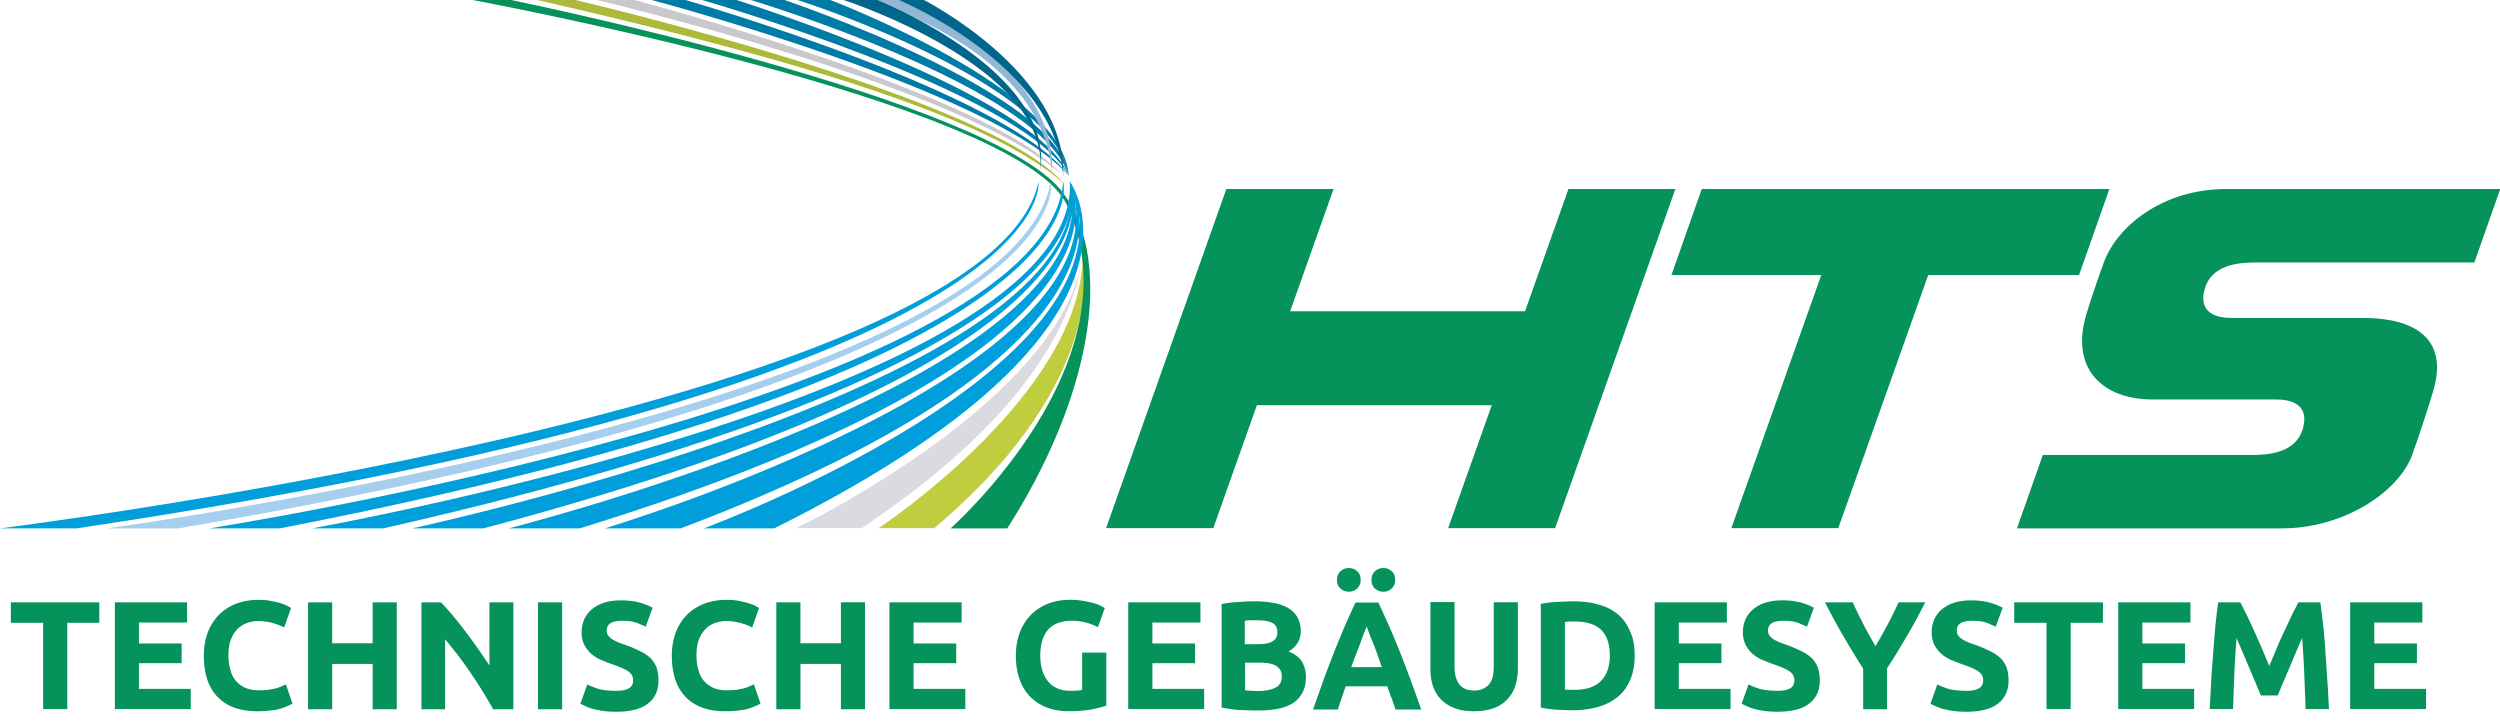 <svg xmlns="http://www.w3.org/2000/svg" width="204" height="59" fill="none" viewBox="0 0 204 59"><g clip-path="url(#a)"><path fill="#BFCD3E" d="M76.239 43.097h-4.545s16.63-10.96 16.651-22.263c0 0 2.514 9.915-12.106 22.263"/><path fill="#06935B" d="m127.983 15.425-3.54 9.974h-19.165l3.539-9.974h-8.748l-9.814 27.672h8.749l3.559-10.035h19.165l-3.559 10.035h8.728l9.814-27.672zm44.142 0h-33.263l-2.473 7.018h12.227l-7.34 20.654h8.728l7.34-20.654h12.307zm11.684 21.699c1.428 0 3.6-.221 4.123-2.212s-1.126-2.313-2.132-2.313h-10.115c-4.224 0-6.737-2.594-5.45-6.918.281-.945.784-2.474 1.427-4.243 1.086-2.997 4.847-6.013 9.975-6.013h22.383l-2.112 5.993H184.01c-1.428 0-3.6.22-4.122 2.212-.523 1.99 1.126 2.312 2.131 2.312h10.779c4.224 0 7.039 1.67 5.752 5.973-.282.945-1.066 3.419-1.709 5.189-1.086 2.996-5.531 6.013-10.659 6.013h-21.598l2.111-5.993zM38.552 0h3.137s39.577 8.044 45.128 15.827c4.243 5.912 1.95 17.033-4.626 27.29h-4.625s15.465-13.695 9.472-26.425C83.076 8.245 38.552 0 38.552 0"/><path fill="#ACB939" d="M43.84 0h3.098s33.745 7.843 39.818 14.922C81.025 9.894 66.786 5.249 43.841 0"/><path fill="#DBDAE0" d="M70.306 43.097h-5.35s21.358-10.217 23.349-21.92c-.664 4.283-3.76 12.448-17.999 21.92"/><path fill="#009FDB" d="M87.3 14.821s8.908 11.865-24.133 28.296h-5.732c0-.02 36.5-13.414 29.864-28.296"/><path fill="#009FDB" d="M87.3 14.821s8.667 13.012-31.755 28.296h-6.194c0-.02 43.72-13.052 37.948-28.296"/><path fill="#009FDB" d="M87.3 14.821s7.903 13.515-40 28.296h-5.792c-.02-.02 49.813-12.469 45.791-28.296"/><path fill="#009FDB" d="M87.3 14.821s6.817 13.816-47.863 28.296h-5.792c-.02-.02 56.51-12.046 53.654-28.296"/><path fill="#009FDB" d="M87.3 14.821s6.415 14.138-56.028 28.296H25.48c0-.02 62.664-11.141 61.82-28.296"/><path fill="#009FDB" d="M86.756 14.821s4.324 15.063-63.93 28.296h-5.732c0-.02 68.194-10.599 69.662-28.296"/><path fill="#009FDB" d="M84.745 14.821s2.373 16.23-78.51 28.296H0c0-.02 80.924-9.995 84.745-28.296"/><path fill="#A5CEEF" d="M85.75 14.821s3.5 15.566-71.21 28.296H8.748c0-.02 73.624-9.935 77.003-28.296"/><path fill="#C8C8CD" d="M51.764 0s29.26 7.722 34.851 14.238C78.532 6.998 48.688 0 48.688 0z"/><path fill="#007AA7" d="M55.927 0s26.485 7.582 31.272 14.339C81.266 7.44 53.172 0 53.172 0z"/><path fill="#007AA7" d="M60.09 0s24.655 7.722 27.109 14.339C83.659 7.54 57.275 0 57.275 0z"/><path fill="#007AA7" d="M64.012 0s22.423 7.541 23.187 14.339C85.087 7.139 61.256 0 61.256 0z"/><path fill="#007AA7" d="M67.752 0s19.145 7.26 19.447 14.339C85.932 6.616 65.077 0 65.077 0z"/><path fill="#93B8D5" d="M73.483 0s12.891 5.108 12.348 14.097C85.087 3.942 70.748 0 70.748 0z"/><path fill="#00668B" d="M71.573 0s14.52 5.772 13.313 13.916C85.63 5.43 68.838 0 68.838 0z"/><path fill="#00668B" d="M75.394 0s11.684 5.953 11.362 14.359C86.133 5.289 73.343 0 73.343 0z"/><path fill="#06935B" d="M8.105 49.15v1.669H5.49v7.039H3.52v-7.039H.884v-1.67zm1.266 8.728V49.15h5.893v1.649h-3.922v1.71h3.48v1.608h-3.48v2.092h4.224v1.649H9.37zm11.604.16c-1.408 0-2.494-.402-3.238-1.186s-1.106-1.91-1.106-3.358c0-.724.121-1.368.342-1.93a4.2 4.2 0 0 1 .925-1.429 4.1 4.1 0 0 1 1.408-.885 5.1 5.1 0 0 1 1.77-.301c.362 0 .704.02 1.005.08q.453.09.785.181c.22.08.422.14.563.221.16.08.261.141.321.181l-.563 1.59a4.6 4.6 0 0 0-.945-.363c-.362-.1-.764-.16-1.207-.16-.301 0-.603.06-.884.16s-.543.261-.764.483a2.45 2.45 0 0 0-.544.864c-.14.362-.2.785-.2 1.288 0 .402.04.784.14 1.126q.12.513.422.905c.202.261.463.442.765.603.321.14.704.221 1.166.221.282 0 .543-.02.764-.04q.333-.06.604-.12c.18-.04.321-.101.462-.161.14-.06.262-.121.362-.161l.543 1.568a5.2 5.2 0 0 1-1.166.463 8.6 8.6 0 0 1-1.73.16m9.432-8.888h1.97v8.728h-1.97v-3.7h-3.298v3.7h-1.971V49.15h1.97v3.338h3.299zm9.834 8.728a38 38 0 0 0-1.83-2.956 32 32 0 0 0-2.092-2.756v5.712h-1.93V49.15h1.589c.281.281.583.623.925 1.026.342.402.683.824 1.025 1.286s.704.926 1.046 1.428c.342.483.664.966.965 1.408V49.15h1.951v8.728zm3.66-8.728h1.97v8.728h-1.97zm6.355 7.22c.282 0 .503-.02.684-.06a1.3 1.3 0 0 0 .442-.182c.1-.08.181-.18.221-.281q.06-.151.06-.362c0-.282-.14-.523-.401-.704q-.392-.271-1.388-.604c-.282-.1-.563-.22-.865-.341a3.3 3.3 0 0 1-.764-.483 2.9 2.9 0 0 1-.563-.724 2.3 2.3 0 0 1-.221-1.026c0-.402.08-.764.22-1.086.162-.321.363-.603.644-.824a3 3 0 0 1 1.006-.523q.603-.18 1.327-.181c.583 0 1.086.06 1.529.18.442.122.784.262 1.065.423l-.563 1.549a7 7 0 0 0-.804-.342c-.302-.1-.664-.14-1.066-.14-.463 0-.804.06-1.006.2q-.3.18-.301.603c0 .161.04.302.12.403.081.1.181.2.322.301q.212.12.483.242c.18.08.382.14.603.22.463.162.845.343 1.187.504s.623.362.844.563c.222.221.383.482.503.764.1.302.161.643.161 1.066 0 .804-.282 1.448-.865 1.89-.563.443-1.427.664-2.574.664-.382 0-.744-.02-1.046-.06a8 8 0 0 1-.824-.161 3.7 3.7 0 0 1-.623-.222c-.181-.08-.322-.14-.443-.22l.563-1.57c.262.141.583.262.965.383.342.08.805.14 1.368.14m8.909 1.669c-1.408 0-2.494-.403-3.238-1.187s-1.106-1.91-1.106-3.358c0-.724.12-1.368.342-1.93a4.2 4.2 0 0 1 .925-1.429 4.1 4.1 0 0 1 1.408-.885 5.1 5.1 0 0 1 1.77-.301c.361 0 .703.02 1.005.08q.453.09.784.181c.221.08.423.14.563.221.161.08.262.141.322.181l-.563 1.59a4.6 4.6 0 0 0-.945-.363c-.362-.1-.764-.16-1.207-.16-.302 0-.603.06-.885.16a2.04 2.04 0 0 0-.764.483 2.45 2.45 0 0 0-.543.864c-.14.362-.2.785-.2 1.288 0 .402.04.784.14 1.126q.12.513.422.905c.201.261.463.442.764.603.322.14.704.221 1.167.221.281 0 .543-.02.764-.04q.331-.06.603-.12c.181-.04.322-.101.463-.161.14-.06.261-.121.362-.161l.543 1.568a5.2 5.2 0 0 1-1.167.463c-.482.1-1.065.16-1.73.16m9.452-8.89h1.97v8.729h-1.97v-3.7h-3.298v3.7h-1.971V49.15h1.97v3.338h3.299zm3.962 8.729V49.15h5.892v1.649h-3.922v1.71h3.48v1.608h-3.48v2.092h4.223v1.649H72.58zm14.901-7.22c-.905 0-1.568.262-1.99.764-.403.503-.604 1.207-.604 2.092 0 .422.06.824.161 1.166.1.342.261.644.463.905.2.262.462.443.764.583.301.141.663.202 1.066.202.22 0 .402 0 .563-.02.16 0 .281-.02.402-.061V53.25h1.97v4.324c-.24.1-.603.181-1.126.302-.522.1-1.166.16-1.93.16-.664 0-1.247-.1-1.79-.301a3.9 3.9 0 0 1-1.368-.885 3.8 3.8 0 0 1-.864-1.428q-.302-.844-.302-1.93c0-.724.12-1.368.342-1.93a4.2 4.2 0 0 1 .925-1.429 4.2 4.2 0 0 1 1.388-.885 4.8 4.8 0 0 1 1.71-.301 6 6 0 0 1 1.105.08c.322.06.624.12.865.181.241.08.442.14.583.221.161.08.262.141.342.181l-.563 1.569a4.6 4.6 0 0 0-2.112-.523m4.585 7.22V49.15h5.893v1.649h-3.922v1.71h3.48v1.608h-3.48v2.092h4.224v1.649h-6.195zm10.538.1c-.482 0-.945-.02-1.427-.04s-.966-.1-1.489-.201v-8.446a8.6 8.6 0 0 1 1.328-.161q.724-.06 1.327-.06c.563 0 1.066.04 1.528.12.463.08.865.221 1.207.402.342.201.603.443.784.764.181.322.282.704.282 1.167 0 .704-.342 1.247-1.006 1.649.563.201.925.503 1.126.865.202.362.302.764.302 1.226 0 .905-.342 1.61-1.005 2.072-.664.462-1.649.643-2.957.643m-1.005-5.41h.965c.603 0 1.046-.08 1.287-.24.262-.162.382-.403.382-.745 0-.362-.14-.603-.402-.744-.261-.14-.664-.221-1.186-.221h-.543c-.202 0-.362.02-.523.04v1.91zm0 1.509v2.252c.141.02.301.02.462.04.161 0 .362.02.563.02.584 0 1.066-.08 1.428-.26.362-.162.543-.483.543-.926 0-.402-.161-.684-.462-.865s-.744-.261-1.287-.261zm12.267 3.8c-.1-.3-.201-.623-.322-.924-.12-.302-.221-.644-.341-.946h-3.399c-.101.322-.221.644-.322.966a10 10 0 0 0-.302.925h-2.031c.322-.945.644-1.81.925-2.615.302-.804.584-1.548.865-2.252s.563-1.367.825-2.01c.281-.624.563-1.248.844-1.851h1.871c.281.603.563 1.227.844 1.85.282.644.563 1.307.845 2.011.281.704.563 1.448.865 2.252.301.805.603 1.67.945 2.615h-2.112zm-3.801-9.592a.97.97 0 0 1-.683-.261c-.202-.181-.282-.403-.282-.704 0-.302.101-.523.282-.704a.97.97 0 0 1 .683-.261c.262 0 .483.08.684.26.201.182.282.403.282.705a.94.94 0 0 1-.282.704.97.97 0 0 1-.684.261m1.448 2.836c-.04.12-.1.301-.201.523-.08.22-.181.462-.281.764a23 23 0 0 1-.362.945c-.141.342-.262.704-.403 1.086h2.494c-.141-.382-.261-.744-.382-1.086a16 16 0 0 0-.362-.945 15 15 0 0 1-.302-.764c-.08-.222-.14-.403-.201-.523m1.368-2.836a.97.97 0 0 1-.684-.261c-.201-.181-.282-.403-.282-.704 0-.302.101-.523.282-.704a.97.97 0 0 1 .684-.261c.261 0 .482.08.684.26.201.182.281.403.281.705s-.1.523-.281.704a.98.98 0 0 1-.684.261m7.38 9.754c-.603 0-1.146-.08-1.588-.262-.443-.18-.805-.402-1.107-.724a2.95 2.95 0 0 1-.643-1.086c-.141-.422-.201-.885-.201-1.407v-5.43h1.971v5.269c0 .362.04.643.12.905.081.24.181.442.322.603s.302.261.503.342c.201.06.422.1.643.1.483 0 .865-.14 1.167-.442.301-.302.442-.784.442-1.488v-5.27h1.971v5.43c0 .503-.08.986-.221 1.408a2.81 2.81 0 0 1-1.79 1.81c-.422.161-.965.242-1.589.242m13.132-4.545c0 .764-.12 1.407-.362 1.97-.241.564-.563 1.026-1.005 1.388a4.4 4.4 0 0 1-1.589.825 7.4 7.4 0 0 1-2.091.281c-.362 0-.765-.02-1.227-.04a8 8 0 0 1-1.388-.181V49.27c.463-.08.925-.14 1.408-.16s.905-.04 1.267-.04c.744 0 1.428.08 2.031.26q.905.242 1.569.785c.442.362.764.825 1.005 1.388.262.543.382 1.206.382 1.99m-5.691 2.775c.101 0 .201.02.322.02h.442c.986 0 1.71-.241 2.192-.744s.704-1.187.704-2.051c0-.905-.221-1.61-.684-2.072-.462-.462-1.166-.703-2.151-.703h-.423a2.5 2.5 0 0 0-.402.04zm7.32 1.609V49.15h5.893v1.649h-3.922v1.71h3.479v1.608h-3.479v2.092h4.223v1.649h-6.194zm9.995-1.508c.282 0 .503-.02.684-.06.181-.041.322-.101.442-.182a.7.7 0 0 0 .222-.281q.06-.151.06-.362c0-.282-.141-.523-.402-.704q-.392-.271-1.388-.604c-.281-.1-.563-.22-.865-.341a3.3 3.3 0 0 1-.764-.483 2.9 2.9 0 0 1-.563-.724 2.3 2.3 0 0 1-.221-1.026c0-.402.08-.764.221-1.086a2.35 2.35 0 0 1 .644-.824 3 3 0 0 1 1.005-.523q.603-.18 1.327-.181a5.8 5.8 0 0 1 1.529.18c.422.122.784.262 1.066.423l-.563 1.549a8 8 0 0 0-.805-.342c-.302-.1-.663-.14-1.066-.14-.462 0-.804.06-1.005.2q-.302.18-.302.603c0 .161.04.302.121.403.08.1.181.2.322.301q.21.12.482.242c.181.08.382.14.604.22.462.162.844.343 1.186.504s.623.362.845.563c.221.221.382.482.502.764.101.302.161.643.161 1.066 0 .804-.281 1.448-.864 1.89-.564.443-1.428.664-2.575.664-.382 0-.744-.02-1.045-.06a8 8 0 0 1-.825-.161 3.7 3.7 0 0 1-.623-.222c-.181-.08-.322-.14-.443-.22l.563-1.57c.262.141.584.262.966.383.362.08.824.14 1.367.14m8.024-3.64a40 40 0 0 0 1.891-3.58h2.172c-.483.945-.966 1.85-1.489 2.735a61 61 0 0 1-1.629 2.654v3.339h-1.95V54.56a73 73 0 0 1-1.629-2.675c-.523-.885-1.006-1.81-1.488-2.735h2.272c.262.603.563 1.206.865 1.79.301.603.643 1.186.985 1.79m7.381 3.64c.281 0 .503-.02.684-.06a1.3 1.3 0 0 0 .442-.182.7.7 0 0 0 .221-.281q.06-.151.061-.362c0-.282-.141-.523-.403-.704q-.392-.271-1.387-.604c-.282-.1-.563-.22-.865-.341a3.3 3.3 0 0 1-.764-.483 2.9 2.9 0 0 1-.563-.724 2.3 2.3 0 0 1-.222-1.026c0-.402.081-.764.222-1.086.161-.321.362-.603.643-.824a3 3 0 0 1 1.006-.523q.603-.18 1.327-.181c.583 0 1.086.06 1.528.18.423.122.785.262 1.066.423l-.563 1.549a8 8 0 0 0-.804-.342c-.302-.1-.664-.14-1.066-.14-.463 0-.805.06-1.006.2q-.301.18-.301.603c0 .161.04.302.12.403.081.1.181.2.322.301q.211.12.483.242c.181.08.382.14.603.22.463.162.845.343 1.187.504.341.16.623.362.844.563.221.221.382.482.503.764.101.302.161.643.161 1.066 0 .804-.282 1.448-.865 1.89-.563.443-1.428.664-2.574.664-.382 0-.744-.02-1.046-.06a8 8 0 0 1-.824-.161 3.7 3.7 0 0 1-.624-.222c-.181-.08-.321-.14-.442-.22l.563-1.57c.261.141.583.262.965.383.342.08.825.14 1.368.14m11.181-7.22v1.669h-2.634v7.039h-1.971v-7.039h-2.635v-1.67zm1.247 8.728V49.15h5.892v1.649h-3.921v1.71h3.479v1.608h-3.479v2.092h4.223v1.649h-6.194zm9.955-8.728c.161.281.321.623.523 1.026.201.402.402.844.623 1.327.221.482.422.965.643 1.448.202.502.403.965.584 1.387.181-.442.382-.905.583-1.387.201-.503.422-.986.643-1.448.222-.463.423-.905.624-1.328.201-.402.382-.744.523-1.025h1.79c.08.583.16 1.227.241 1.95q.12 1.087.181 2.233c.06.784.1 1.548.161 2.333.06.784.08 1.508.12 2.192h-1.91c-.02-.845-.06-1.77-.101-2.776q-.06-1.507-.181-3.016c-.161.362-.321.744-.502 1.166-.181.423-.362.865-.543 1.287l-.523 1.227c-.161.382-.302.724-.423 1.006h-1.367c-.121-.282-.262-.604-.422-1.006l-.523-1.227c-.181-.422-.362-.864-.543-1.287s-.362-.824-.503-1.166a79 79 0 0 0-.181 3.016c-.04 1.006-.08 1.931-.101 2.776h-1.91c.04-.684.08-1.428.121-2.192.04-.785.1-1.549.161-2.333q.09-1.177.181-2.233c.08-.723.14-1.367.241-1.95zm8.969 8.728V49.15h5.892v1.649h-3.921v1.71h3.479v1.608h-3.479v2.092h4.223v1.649h-6.194z"/></g><defs><clipPath id="a"><path fill="#fff" d="M0 0h204v58.039H0z"/></clipPath></defs></svg>